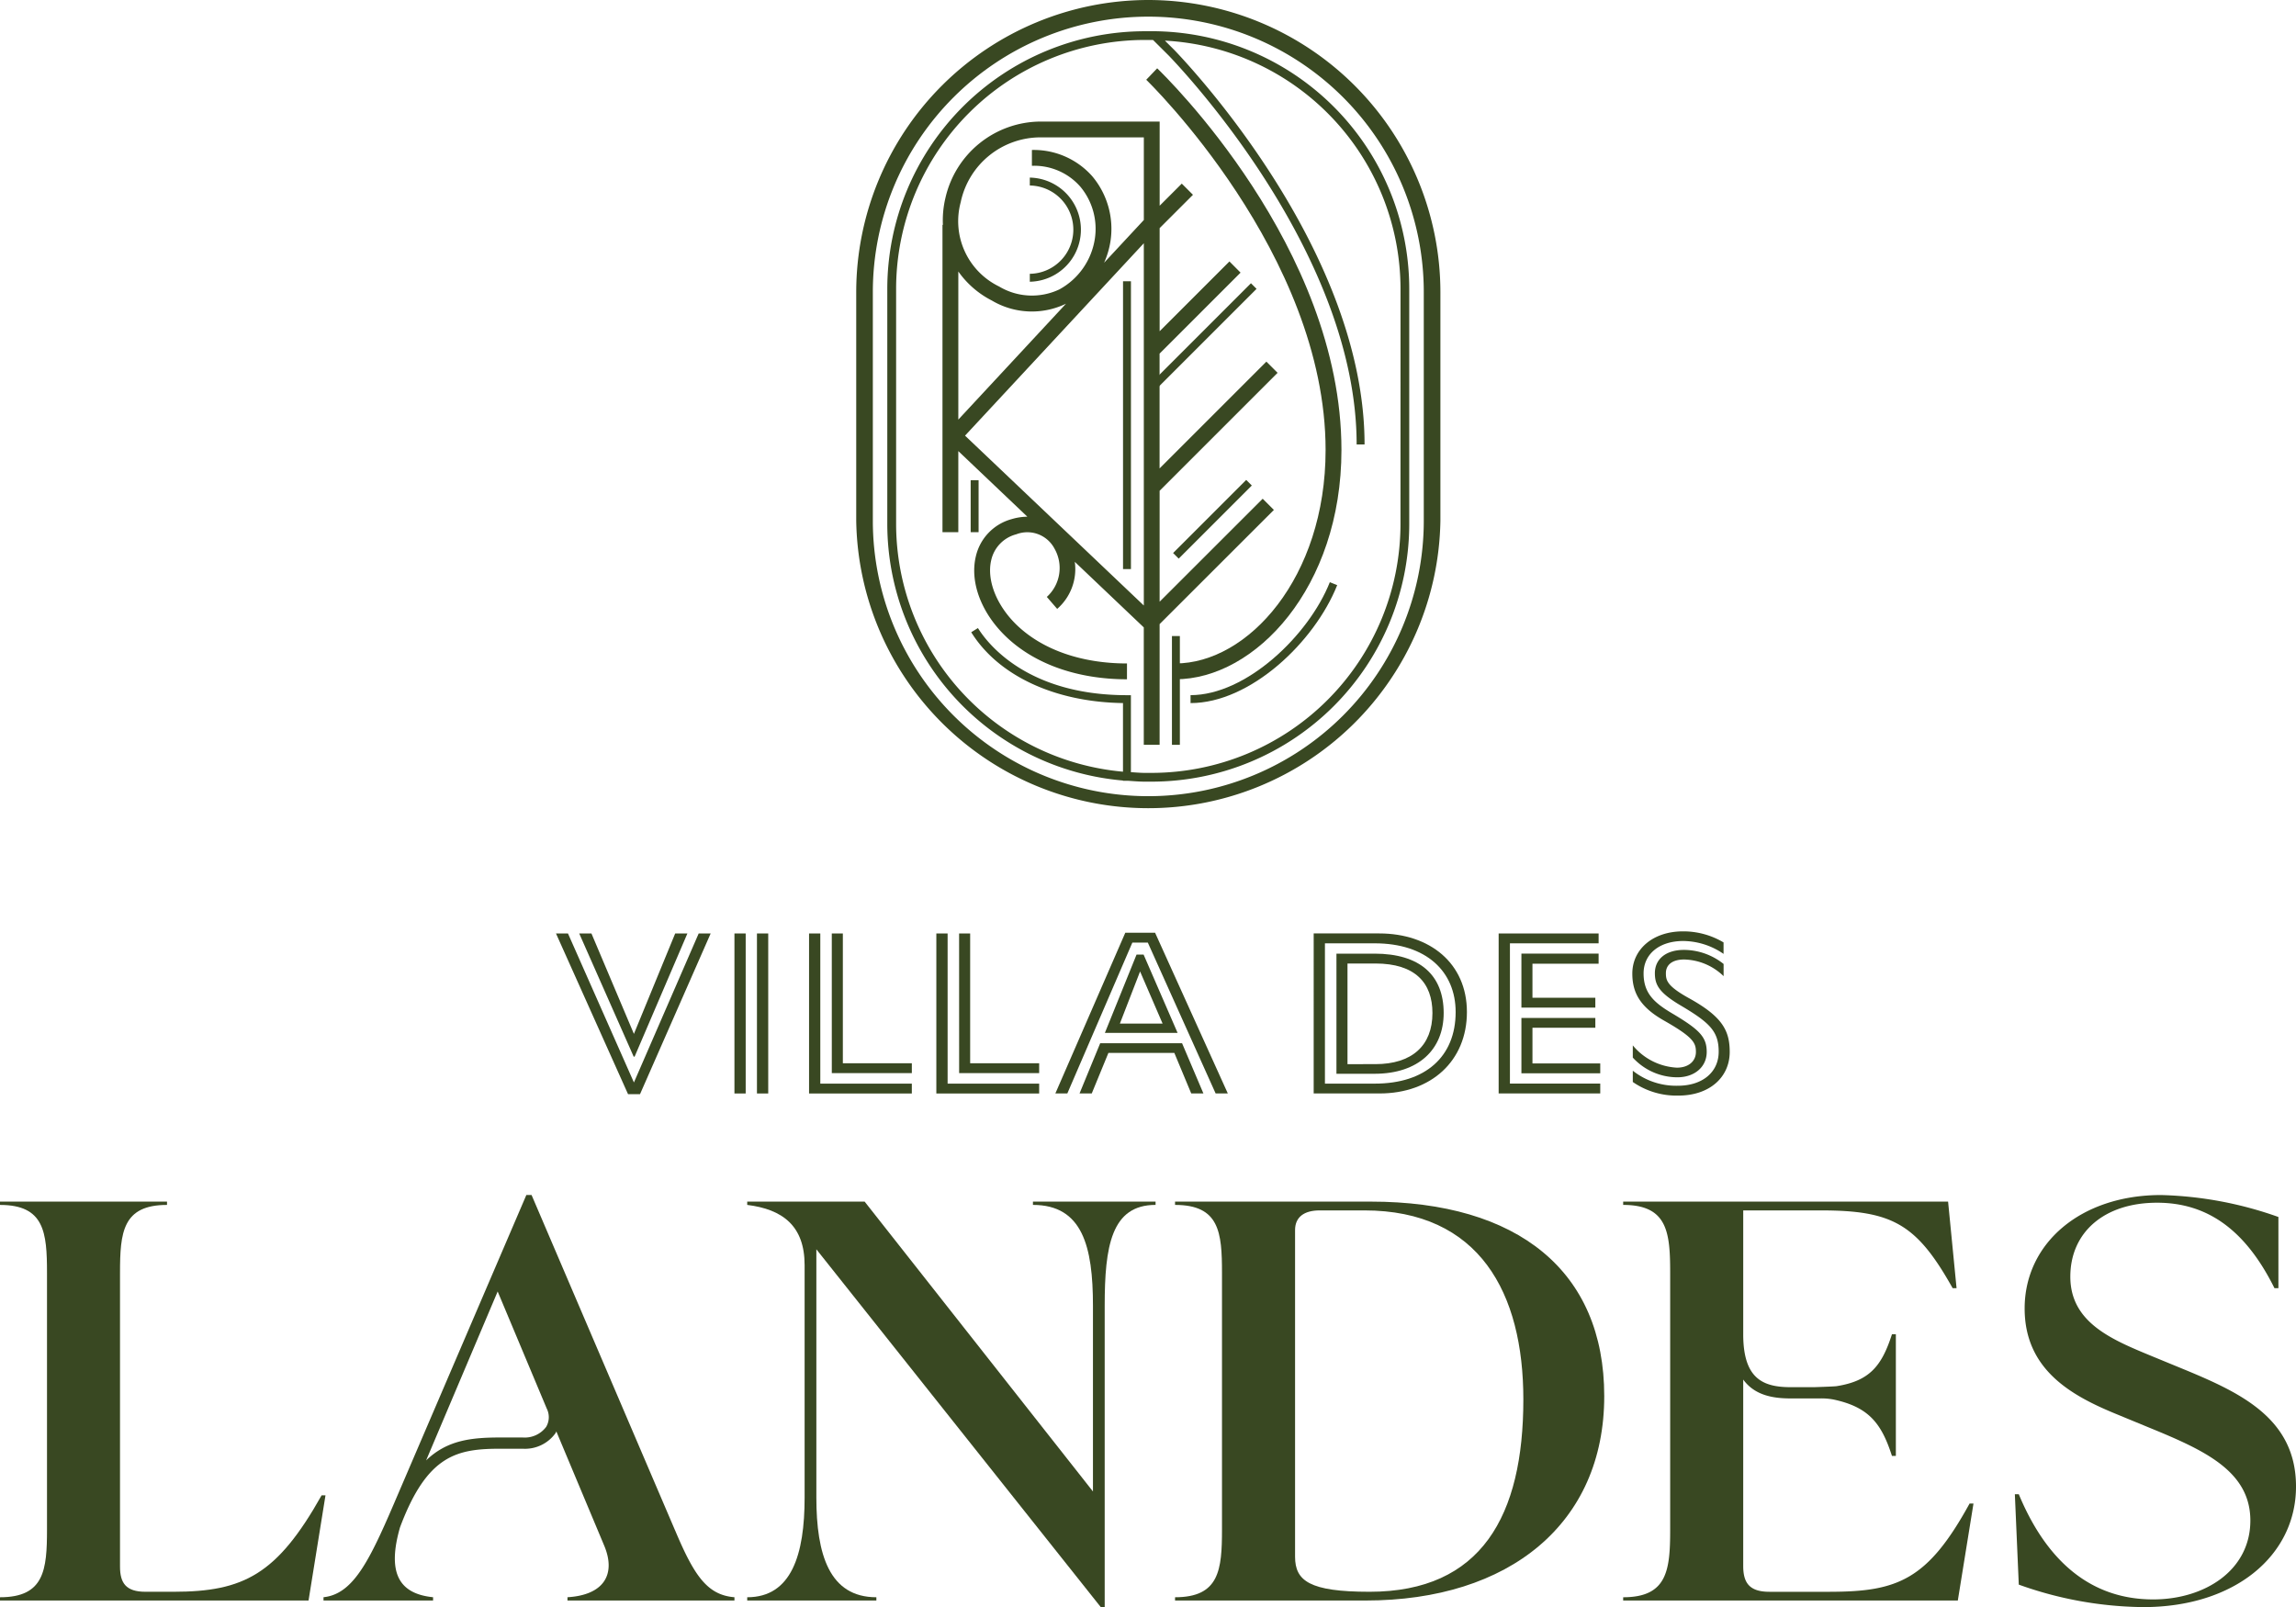 <svg xmlns="http://www.w3.org/2000/svg" xmlns:xlink="http://www.w3.org/1999/xlink" width="249.15" height="174.416" viewBox="0 0 249.15 174.416"><defs><clipPath id="a"><rect width="249.15" height="174.416" fill="#394822"/></clipPath></defs><g transform="translate(-278 -278)"><path d="M122.014,200.647h1.327l4.609,10.9,4.479-10.9h1.325l-5.729,13.369h-.1Zm-2.52,0h1.3l7.157,16.17,7.028-16.17h1.3l-7.666,17.441h-1.3Z" transform="translate(218.839 178.66)" fill="#394822"/><path d="M160.291,200.647h1.223v17.366h-1.223Zm-2.443,0h1.22v17.366h-1.22Z" transform="translate(199.85 178.66)" fill="#394822"/><path d="M176.352,200.647h1.2V214.73h7.486v1.07h-8.685Zm-2.467,0h1.22v16.3h9.932v1.069H173.885Z" transform="translate(191.91 178.66)" fill="#394822"/><path d="M203.712,200.647h1.2V214.73H212.4v1.07h-8.684Zm-2.47,0h1.223v16.3H212.4v1.069H201.242Z" transform="translate(178.365 178.66)" fill="#394822"/><path d="M238.456,210.351l-2.443-5.654-2.19,5.654Zm-2.825-7.486h.764l3.69,8.5h-7.892Zm-3.946,9.624h8.886l2.316,5.449h-1.322l-1.834-4.4h-7.154l-1.808,4.4h-1.325Zm2.723-11.992h3.235l7.892,17.441h-1.322l-7.358-16.371h-1.681l-7.055,16.371h-1.3Z" transform="translate(165.702 178.734)" fill="#394822"/><g transform="translate(278 278)"><g clip-path="url(#a)"><path d="M289.036,214.829c3.974,0,6.191-2.009,6.191-5.548,0-3.259-1.863-5.374-6.191-5.374h-3.027v10.923Zm-4.226-11.992h4.127c4.94,0,7.509,2.344,7.509,6.444,0,3.946-2.723,6.594-7.509,6.594H284.81Zm4.178,14.107c5.474,0,8.757-2.928,8.757-7.766,0-4.407-3.181-7.461-8.784-7.461h-5.4v15.227Zm-6.648-16.3h7.106c5.5,0,9.522,3.235,9.522,8.531s-3.871,8.835-9.47,8.835H282.34Z" transform="translate(-139.786 -99.34)" fill="#394822"/><path d="M324.564,209.813h8.022v1.069h-6.823v3.871h7.355v1.069h-8.554Zm0-6.977h8.376v1.093h-7.178v3.693h6.823v1.069h-8.022Zm-2.47-2.19h10.847v1.069h-9.623v15.227h9.8v1.069H322.094Z" transform="translate(-159.468 -99.34)" fill="#394822"/><path d="M350.876,216.542v-1.223a7.581,7.581,0,0,0,4.889,1.63c2.675,0,4.431-1.476,4.431-3.693,0-2.19-.942-3.13-4.075-4.988-2.419-1.428-2.849-2.269-2.849-3.54,0-1.5,1.171-2.521,3.157-2.521a6.946,6.946,0,0,1,4.3,1.527v1.322a6.342,6.342,0,0,0-4.277-1.807c-1.3,0-1.985.588-1.985,1.479,0,.762.1,1.373,2.419,2.672,3.666,2.012,4.506,3.516,4.506,5.883,0,2.7-2.139,4.735-5.576,4.735a8.34,8.34,0,0,1-4.94-1.476m0-2.648v-1.325a6.65,6.65,0,0,0,4.786,2.419c1.274,0,2.063-.714,2.063-1.705,0-.967-.255-1.578-3.385-3.362-2.6-1.453-3.516-3-3.516-5.145,0-2.62,2.217-4.581,5.5-4.581a8.527,8.527,0,0,1,4.4,1.2v1.246a7.8,7.8,0,0,0-4.377-1.4c-2.572,0-4.3,1.4-4.3,3.515,0,2.088,1.069,3.133,3.03,4.3,3.055,1.808,3.82,2.6,3.82,4.227s-1.326,2.75-3.184,2.75a6.566,6.566,0,0,1-4.838-2.139" transform="translate(-173.693 -99.116)" fill="#394822"/><path d="M34.9,290.161c-4.814,8.562-8.425,10.468-16.069,10.468H15.783c-2.123,0-2.76-.953-2.76-2.737V266.018c0-4.4.283-7.373,5.1-7.373v-.358H0v.358c4.813,0,5.1,2.972,5.1,7.373v27.83c0,4.4-.282,7.376-5.1,7.376v.355H33.481l1.84-11.418Z" transform="translate(0 -127.877)" fill="#394822"/><path d="M191.6,258.643c5.378,0,6.512,4.52,6.512,10.94v20.16l-24.776-31.458H160.594v.358c3.824.475,6.229,2.258,6.229,6.539V290.4c0,6.184-1.415,10.824-6.229,10.824v.356h14.015v-.356c-5.1,0-6.512-4.64-6.512-10.824V263.461l30.862,38.831h.427v-32.71c0-6.419.707-10.94,5.521-10.94v-.358H191.6Z" transform="translate(-79.51 -127.877)" fill="#394822"/><path d="M273.639,300.629c-6.512,0-8.07-1.192-8.07-3.806V261.377c0-1.424.991-2.138,2.688-2.138h4.814c12.528,0,17.27,8.978,17.27,20.516,0,12.607-4.53,20.875-16.7,20.875m.14-42.344H252.545v.358c4.814,0,5.094,2.972,5.094,7.373v27.831c0,4.4-.28,7.376-5.094,7.376v.355h20.667c15.644,0,25.907-8.383,25.907-22.183,0-13.557-9.341-21.11-25.34-21.11" transform="translate(-125.035 -127.877)" fill="#394822"/><path d="M451.514,275.843l-3.611-1.486c-4.315-1.784-8.845-3.628-8.845-8.623,0-4.817,3.679-8.028,9.412-8.028,5.382,0,9.556,2.856,12.741,9.276h.427v-7.728a40.915,40.915,0,0,0-12.743-2.381c-8.706,0-14.794,5.234-14.794,12.309,0,6.662,5.1,9.457,9.84,11.417l3.611,1.489c5.944,2.437,11.042,4.7,11.042,10.11s-4.954,8.561-10.546,8.561c-6.584,0-11.47-3.925-14.583-11.418h-.426l.426,9.812a41,41,0,0,0,13.519,2.44c9.911,0,16.564-5.59,16.564-13.082,0-7.315-5.874-10.113-12.033-12.668" transform="translate(-214.397 -127.177)" fill="#394822"/><path d="M93.679,282.046a2.9,2.9,0,0,1-2.542,1.138H88.753c-3.156,0-5.783.265-8.09,2.486l7.764-18.331,5.327,12.709a2.075,2.075,0,0,1-.074,2m14,11.22-15.574-36.4H91.54l-13.8,32.173c-3.044,7.137-4.813,11.12-8.211,11.479v.355h11.89v-.355c-3.913-.39-4.929-2.9-3.589-7.581,2.953-7.891,6.19-8.535,10.925-8.535h2.385a4.08,4.08,0,0,0,3.572-1.7c.036-.056.05-.12.082-.178l5.173,12.344c1.343,3.151,0,5.412-3.965,5.651v.355h18.12v-.355c-2.973-.239-4.387-2.382-6.44-7.257" transform="translate(-34.423 -127.176)" fill="#394822"/><path d="M371.3,300.633h-6.583c-2.194,0-2.833-1.011-2.833-2.8V277.6c1.259,1.739,3.285,2.048,5.138,2.048h3.154a7.031,7.031,0,0,1,1.536.124c3.814.823,5.181,2.6,6.312,6.114h.424v-13.2h-.424c-1.1,3.417-2.406,5.062-6.006,5.63-.268.043-2.431.11-2.431.11h-2.564c-3.047,0-5.083-.968-5.138-5.565V259.242h8.426c7.786,0,10.4,1.486,14.3,8.441h.424l-.919-9.395H348.857v.358c4.814,0,5.1,2.973,5.1,7.373v27.831c0,4.4-.284,7.376-5.1,7.376v.355h36.314l1.7-10.526h-.424c-4.53,8.268-7.787,9.576-15.148,9.576" transform="translate(-172.719 -127.879)" fill="#394822"/><path d="M245.61,56.515a29.892,29.892,0,0,1-59.785,0V31.7a29.892,29.892,0,1,1,59.785,0ZM215.717,0a31.732,31.732,0,0,0-31.695,31.7V56.515a31.7,31.7,0,0,0,63.392,0V31.7A31.733,31.733,0,0,0,215.717,0" transform="translate(-91.109)" fill="#394822"/><path d="M247.539,14.687l-1.188,1.242c.194.186,19.464,18.912,19.464,40.183,0,13.855-8.429,23.164-16.3,23.164v1.718c8.7,0,18.02-10,18.02-24.882,0-22.014-19.177-40.641-19.994-41.425" transform="translate(-121.968 -7.272)" fill="#394822"/><path d="M205.009,60.217l19.4-20.88V78.652ZM204.28,42.4a10,10,0,0,0,3.632,3.149,8.518,8.518,0,0,0,8.054.348L204.28,58.475Zm.272-7.581a8.855,8.855,0,0,1,8.6-6.974h11.259v8.968L220.1,41.451a9.2,9.2,0,0,0,.694-2.354,8.875,8.875,0,0,0-1.976-7.027,8.475,8.475,0,0,0-6.553-2.857v1.718a6.654,6.654,0,0,1,5.251,2.261,7.145,7.145,0,0,1,1.58,5.653,7.558,7.558,0,0,1-3.85,5.5,6.942,6.942,0,0,1-6.544-.317,7.879,7.879,0,0,1-4.148-9.2m33.969,33.451-1.215-1.215L226.124,78.24V66.2l12.8-12.8-1.215-1.215-11.59,11.59V51.314l8.789-8.789L233.7,41.311l-7.574,7.574V37.695l3.617-3.617-1.215-1.214-2.4,2.4V26.13H213.147a10.652,10.652,0,0,0-10.265,8.285,10.518,10.518,0,0,0-.275,2.924h-.046V70.693h1.718v-8.8l7.493,7.121a6.081,6.081,0,0,0-1.707.263,5.451,5.451,0,0,0-3.885,4.049c-.666,2.8.593,6.14,3.288,8.716,3.113,2.978,7.771,4.617,13.114,4.617V84.941c-4.9,0-9.135-1.471-11.926-4.139-2.222-2.125-3.322-4.9-2.805-7.078a3.742,3.742,0,0,1,2.717-2.8,3.334,3.334,0,0,1,4.155,1.566,4.235,4.235,0,0,1-.839,5.229l1.124,1.3a5.734,5.734,0,0,0,1.911-5.108l7.486,7.116V93.77h1.718v-13.1Z" transform="translate(-100.288 -12.937)" fill="#394822"/><rect width="0.859" height="31.236" transform="translate(121.865 30.525)" fill="#394822"/><rect width="11.221" height="0.859" transform="translate(127.298 60.018) rotate(-45)" fill="#394822"/><path d="M246.392,60.2a27.027,27.027,0,0,1-27,27h-.74c-.51,0-1.009-.048-1.513-.077V78.767h-.43c-10.8,0-15.108-5.577-16.169-7.285l-.728.453c2.934,4.723,9.07,7.58,16.468,7.687v7.449A27.023,27.023,0,0,1,191.661,60.2V34.656a27.027,27.027,0,0,1,27-27h.74c.049,0,.1.008.147.009l1.7,1.691c2.087,2.171,20.386,21.8,20.386,42.2h.859c0-20.745-18.515-40.6-20.632-42.8l-1.032-1.026a27.006,27.006,0,0,1,25.566,26.923Zm-27-53.49h-.74a27.981,27.981,0,0,0-27.949,27.95V60.2a27.973,27.973,0,0,0,25.577,27.83v.03h.583c.595.038,1.186.091,1.79.091h.74a27.982,27.982,0,0,0,27.95-27.95V34.656A27.982,27.982,0,0,0,219.4,6.706" transform="translate(-94.419 -3.32)" fill="#394822"/><rect width="0.859" height="11.805" transform="translate(127.173 69.029)" fill="#394822"/><rect width="0.859" height="5.64" transform="translate(105.332 52.116)" fill="#394822"/><path d="M221.33,38.174v.859a4.792,4.792,0,0,1,0,9.583v.859a5.651,5.651,0,0,0,0-11.3" transform="translate(-109.58 -18.9)" fill="#394822"/><rect width="15.377" height="0.859" transform="translate(124.874 41.613) rotate(-44.999)" fill="#394822"/><path d="M255.877,137.409v.859c6.468,0,13.45-6.618,15.913-12.8l-.8-.319c-2.308,5.8-9.083,12.257-15.114,12.257" transform="translate(-126.684 -61.963)" fill="#394822"/></g></g></g></svg>